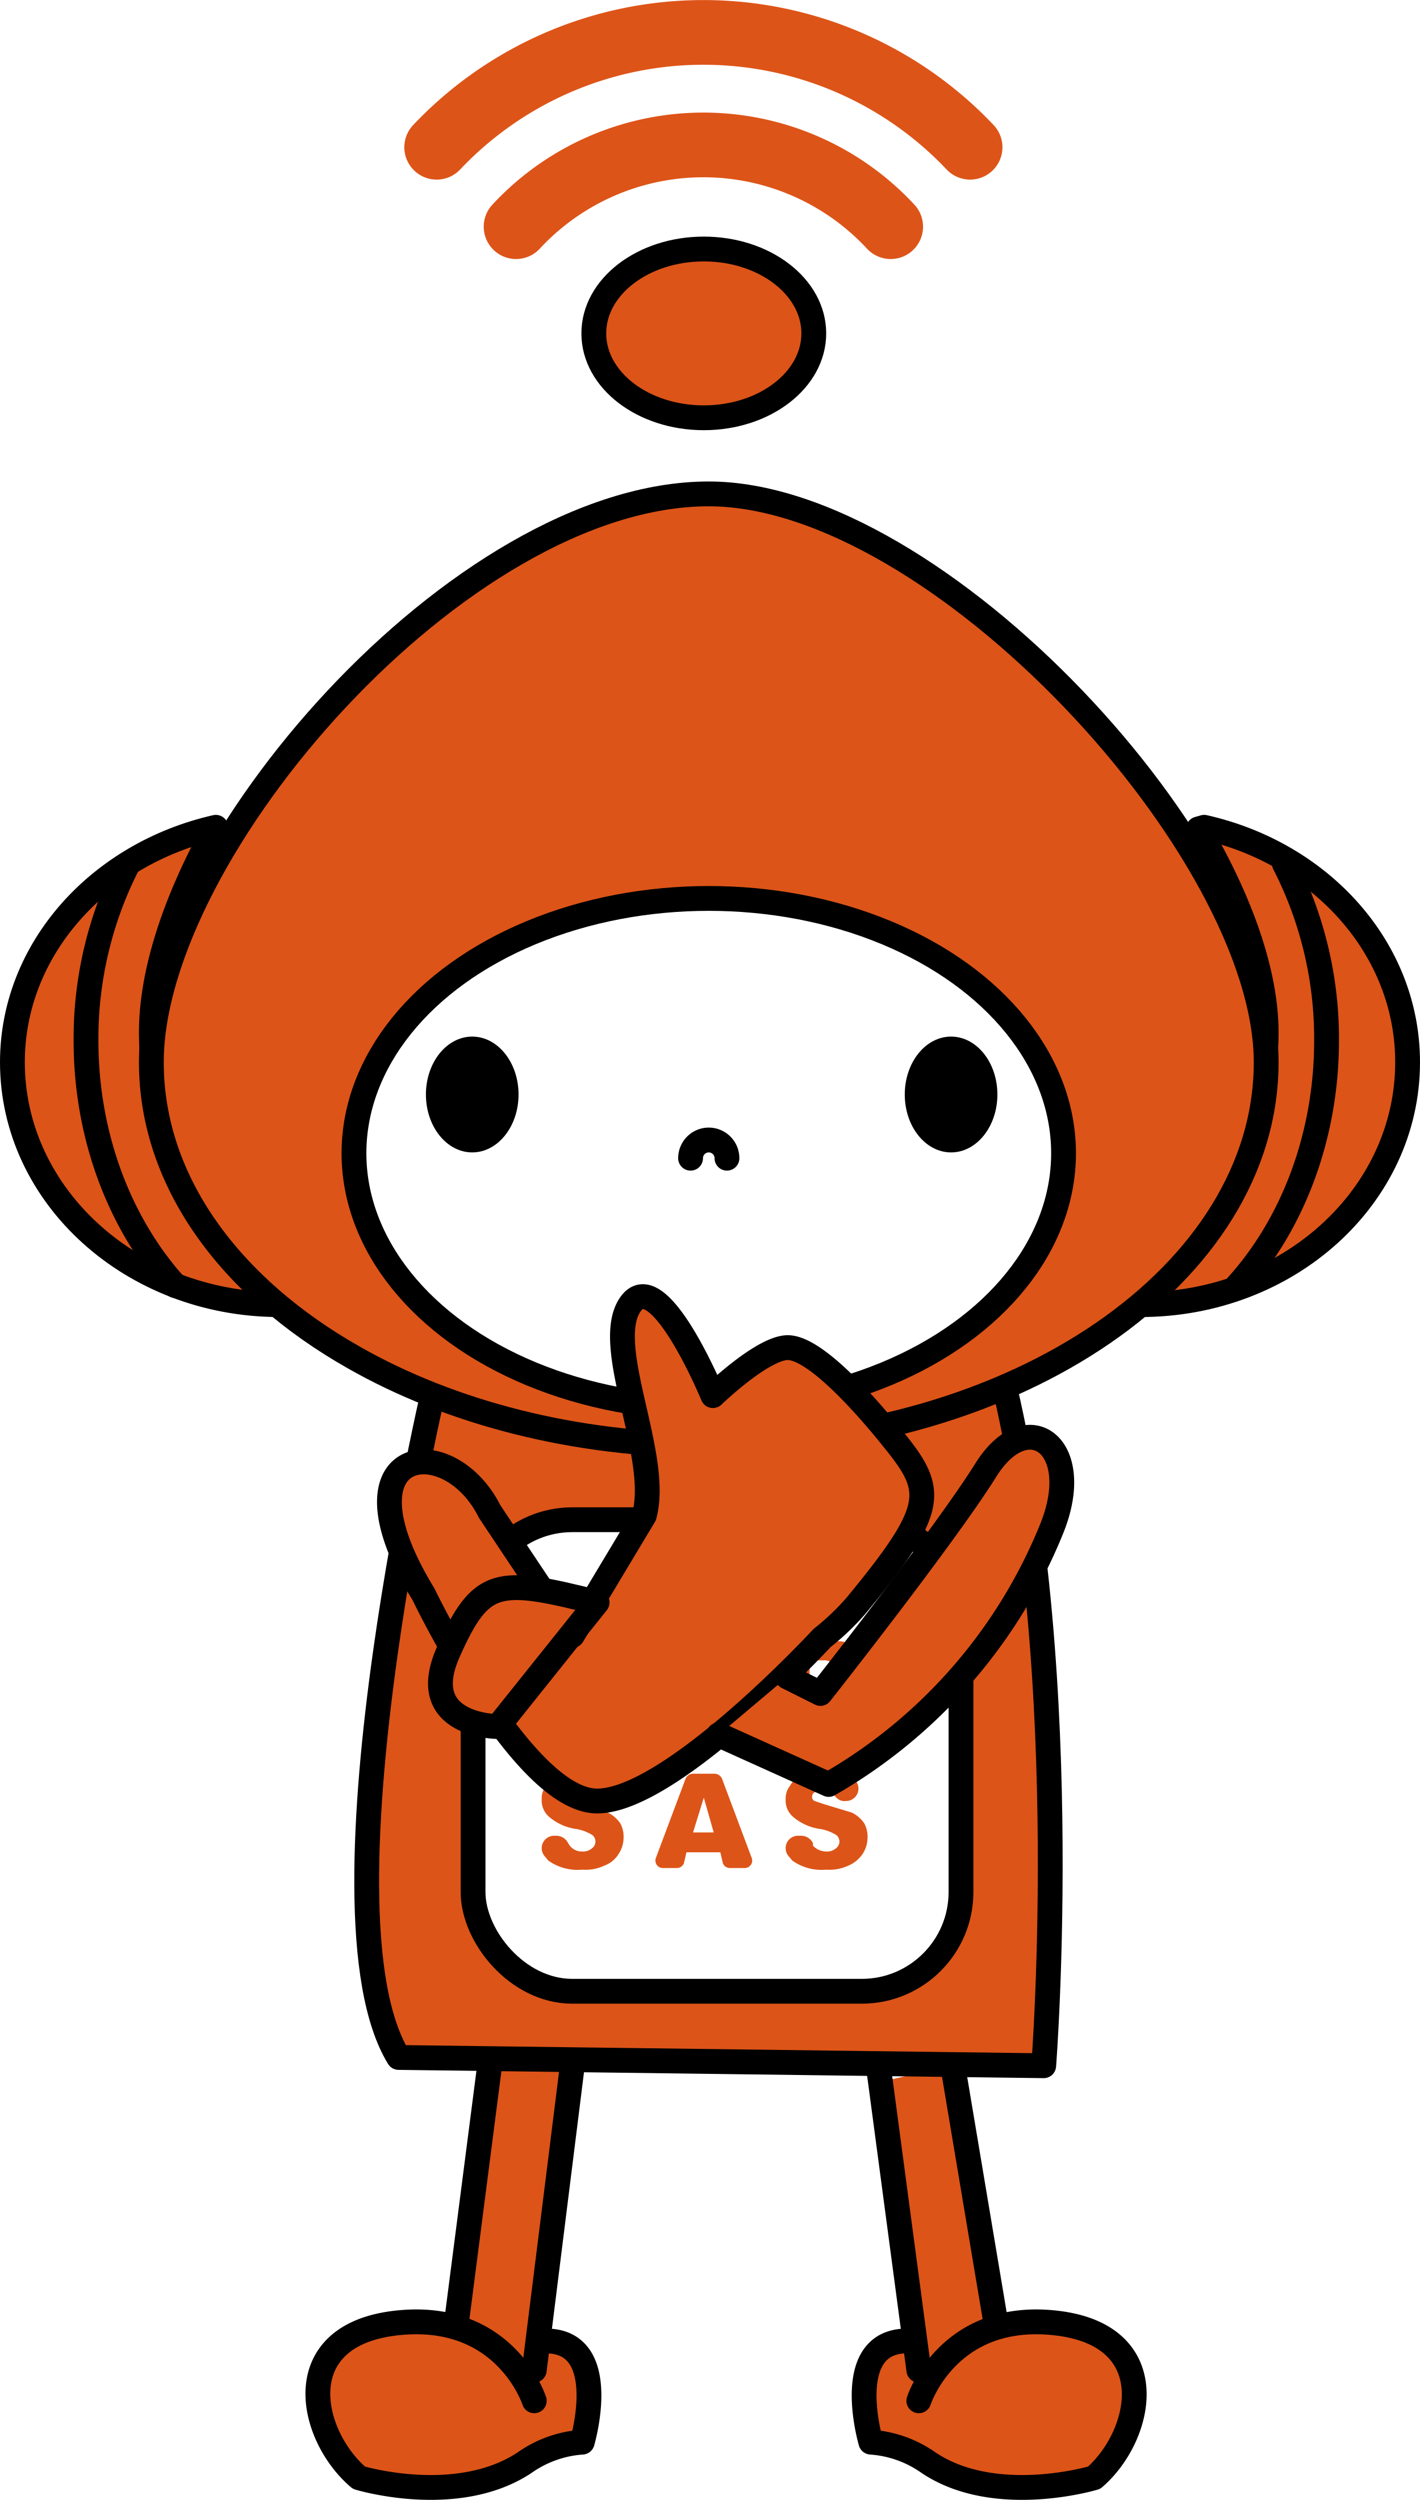<svg xmlns="http://www.w3.org/2000/svg" width="171.7" height="302.2" viewBox="0 0 171.7 302.2">
  <defs>
    <style>
      .\33 aef4c5a-1e2b-4996-be4f-e3c603d1d4b0, .\34 b175b75-c402-462d-926b-654b05029c0b, .\36 5513a32-a41a-4d39-8789-e8d08442a575 {
        fill: #dd5418;
      }

      .\37 53abc73-f14d-4dfb-876e-748ae5c3fe5b, .\38 15db184-0857-456d-84d8-81004c892685, .e3acf634-7d2c-4241-b79b-f939e590f647 {
        fill: none;
      }

      .\30 53304a4-91d4-4aff-af8b-4c5c02b7f36e, .\33 aef4c5a-1e2b-4996-be4f-e3c603d1d4b0, .\34 b175b75-c402-462d-926b-654b05029c0b, .\38 15db184-0857-456d-84d8-81004c892685, .e3acf634-7d2c-4241-b79b-f939e590f647, .e3dc46bc-882f-480a-ba42-bcb24c28bd6f {
        stroke: #000;
        stroke-width: 3px;
      }

      .\30 53304a4-91d4-4aff-af8b-4c5c02b7f36e, .\33 aef4c5a-1e2b-4996-be4f-e3c603d1d4b0, .\37 53abc73-f14d-4dfb-876e-748ae5c3fe5b, .\38 15db184-0857-456d-84d8-81004c892685, .e3acf634-7d2c-4241-b79b-f939e590f647 {
        stroke-linecap: round;
      }

      .\30 53304a4-91d4-4aff-af8b-4c5c02b7f36e, .\33 aef4c5a-1e2b-4996-be4f-e3c603d1d4b0, .e3acf634-7d2c-4241-b79b-f939e590f647 {
        stroke-linejoin: round;
      }

      .\30 53304a4-91d4-4aff-af8b-4c5c02b7f36e, .e3dc46bc-882f-480a-ba42-bcb24c28bd6f {
        fill: #fff;
      }

      .\34 b175b75-c402-462d-926b-654b05029c0b, .\37 53abc73-f14d-4dfb-876e-748ae5c3fe5b, .\38 15db184-0857-456d-84d8-81004c892685, .e3dc46bc-882f-480a-ba42-bcb24c28bd6f {
        stroke-miterlimit: 10;
      }

      .\37 53abc73-f14d-4dfb-876e-748ae5c3fe5b {
        stroke: #dd5418;
        stroke-width: 7.82px;
      }
    </style>
  </defs>
  <title>cha-w03</title>
  <g id="f2e36927-e997-409d-9bc7-6dab772c3ed5" data-name="レイヤー 2">
    <g id="09cd5ee4-30a8-4cd2-98ad-edb2bd8a5bca" data-name="サービスのコピー">
      <g>
        <g>
          <path class="65513a32-a41a-4d39-8789-e8d08442a575" d="M66.7,283l-1.8,1.1,4.3-34.4h-10l-4,31c-2.5-1.7-2.3-.5-7.3.1-13.1,1.4-10.5,13.6-4.5,18.7,0,0,11.8,3.6,20-1.8a13.7,13.7,0,0,1,7-2.5S73.8,283.7,66.7,283Z"/>
          <line class="e3acf634-7d2c-4241-b79b-f939e590f647" x1="59.2" y1="249.7" x2="55.2" y2="280.7"/>
          <line class="e3acf634-7d2c-4241-b79b-f939e590f647" x1="69.2" y1="249.7" x2="64.6" y2="286.5"/>
          <path class="e3acf634-7d2c-4241-b79b-f939e590f647" d="M64.6,290.2s-3.5-10.9-16.7-9.4-10.5,13.6-4.5,18.7c0,0,11.8,3.6,20-1.8a13.7,13.7,0,0,1,7-2.5s3.4-11.5-3.7-12.2"/>
        </g>
        <g>
          <path class="65513a32-a41a-4d39-8789-e8d08442a575" d="M109,283l1.7,1.1-4.5-32.4,9-2,5.2,31c2.6-1.7,2.4-.5,7.3.1,13.2,1.4,10.5,13.6,4.6,18.7,0,0-11.9,3.6-20-1.8a13.7,13.7,0,0,0-7-2.5S101.9,283.7,109,283Z"/>
          <line class="e3acf634-7d2c-4241-b79b-f939e590f647" x1="115.2" y1="249.7" x2="120.4" y2="280.7"/>
          <line class="e3acf634-7d2c-4241-b79b-f939e590f647" x1="106.2" y1="249.7" x2="111.1" y2="286.5"/>
          <path class="e3acf634-7d2c-4241-b79b-f939e590f647" d="M111.1,290.2s3.5-10.9,16.6-9.4,10.5,13.6,4.6,18.7c0,0-11.9,3.6-20-1.8a13.7,13.7,0,0,0-7-2.5s-3.4-11.5,3.7-12.2"/>
        </g>
        <path class="3aef4c5a-1e2b-4996-be4f-e3c603d1d4b0" d="M53.2,164.7s-16,66-5,84l78,1s4-51-6-87Z"/>
        <rect class="053304a4-91d4-4aff-af8b-4c5c02b7f36e" x="57.2" y="183.7" width="59" height="57" rx="12" ry="12"/>
        <g>
          <path class="65513a32-a41a-4d39-8789-e8d08442a575" d="M66.1,198.4h.7a1.2,1.2,0,0,1,1.2,1l1.1,5.4,1.5-5.5a1.2,1.2,0,0,1,1.2-.9h1.4a1.2,1.2,0,0,1,1.2.9l1.5,5.5,1.1-5.4a1.2,1.2,0,0,1,1.2-1h.7a1.3,1.3,0,0,1,1.3,1.5l-2,8.9a1.2,1.2,0,0,1-1.2,1H75.5a1.4,1.4,0,0,1-1.3-.9l-1.7-6.3-1.7,6.3a1.4,1.4,0,0,1-1.3.9H68.1a1.3,1.3,0,0,1-1.3-1l-2-8.9A1.3,1.3,0,0,1,66.1,198.4Z"/>
          <path class="65513a32-a41a-4d39-8789-e8d08442a575" d="M83.4,198.4h7.1a1.1,1.1,0,0,1,1.2,1.1h0a1.2,1.2,0,0,1-1.2,1.2H85.8v1.8h4.3a1.2,1.2,0,0,1,1.2,1.2h0a1.2,1.2,0,0,1-1.2,1.2H85.8v2.2h4.9a1.2,1.2,0,0,1,1.2,1.2v.3a1.1,1.1,0,0,1-1.2,1.1H83.4a1.1,1.1,0,0,1-1.2-1.1v-9.2A1.1,1.1,0,0,1,83.4,198.4Z"/>
          <path class="65513a32-a41a-4d39-8789-e8d08442a575" d="M94.4,199.6a1.2,1.2,0,0,1,1.2-1.2H101a3.3,3.3,0,0,1,2.5.8,2.5,2.5,0,0,1,.9,2,2.8,2.8,0,0,1-.6,1.8,3.5,3.5,0,0,1-1.2.7,3.9,3.9,0,0,1,1.8,1,2.9,2.9,0,0,1,.6,1.9,3,3,0,0,1-.5,1.6,2.9,2.9,0,0,1-1.1,1.1,3.3,3.3,0,0,1-1.3.4H95.6a1.2,1.2,0,0,1-1.2-1.3Zm3.5,3.3h1.6a1.6,1.6,0,0,0,1.1-.3,1.2,1.2,0,0,0,.4-.8,1,1,0,0,0-.4-.8,1.6,1.6,0,0,0-1.1-.3H97.9Zm0,4.5h1.8c.7,0,1.1-.1,1.3-.4a.9.9,0,0,0,.4-.8.8.8,0,0,0-.4-.8c-.2-.3-.6-.4-1.3-.4H97.9Z"/>
          <path class="65513a32-a41a-4d39-8789-e8d08442a575" d="M67,221.9h.2a1.6,1.6,0,0,1,1.5.9l.2.3a1.8,1.8,0,0,0,1.5.7,1.6,1.6,0,0,0,1.2-.4,1,1,0,0,0,0-1.6,5.5,5.5,0,0,0-1.8-.7,6.4,6.4,0,0,1-3.3-1.4,2.6,2.6,0,0,1-1-2.2,2.4,2.4,0,0,1,.5-1.6,2.8,2.8,0,0,1,1.5-1.3,7.2,7.2,0,0,1,2.8-.4,5.5,5.5,0,0,1,3.4.8h0a1.5,1.5,0,0,1-.9,2.7h0a1.4,1.4,0,0,1-1.4-.7c0-.1-.1-.3-.2-.3a1.6,1.6,0,0,0-1.2-.4,1.2,1.2,0,0,0-.9.3.8.8,0,0,0-.4.6.5.5,0,0,0,.3.5,4,4,0,0,0,1.2.4l3.3,1a3.9,3.9,0,0,1,1.5,1.3,3.3,3.3,0,0,1,.4,1.7,3.6,3.6,0,0,1-.6,2,3.4,3.4,0,0,1-1.7,1.4,5.4,5.4,0,0,1-2.7.5,6.1,6.1,0,0,1-4.1-1.1l-.5-.6A1.5,1.5,0,0,1,67,221.9Z"/>
          <path class="65513a32-a41a-4d39-8789-e8d08442a575" d="M87.1,223.9H83l-.3,1.3a.9.9,0,0,1-.9.6H80.2a.9.9,0,0,1-.9-1.2l3.6-9.6a1,1,0,0,1,.9-.6h2.6a1,1,0,0,1,.9.6l3.6,9.6a.9.9,0,0,1-.9,1.2H88.3a.9.9,0,0,1-.9-.6Zm-.8-2.4-1.2-4.2-1.3,4.2Z"/>
          <path class="65513a32-a41a-4d39-8789-e8d08442a575" d="M96.6,221.9h.2a1.6,1.6,0,0,1,1.5.9v.3a2.2,2.2,0,0,0,1.6.7,1.6,1.6,0,0,0,1.2-.4,1,1,0,0,0,0-1.6,5.5,5.5,0,0,0-1.8-.7,6.4,6.4,0,0,1-3.3-1.4,2.6,2.6,0,0,1-1-2.2,2.4,2.4,0,0,1,.5-1.6,2.8,2.8,0,0,1,1.5-1.3,7.2,7.2,0,0,1,2.8-.4,5.5,5.5,0,0,1,3.4.8h0a1.5,1.5,0,0,1-.9,2.7h0a1.4,1.4,0,0,1-1.4-.7c0-.1-.1-.3-.2-.3a1.6,1.6,0,0,0-1.2-.4,1.2,1.2,0,0,0-.9.3.6.6,0,0,0-.4.6.5.5,0,0,0,.3.5l1.2.4,3.3,1a3.9,3.9,0,0,1,1.5,1.3,3.3,3.3,0,0,1,.4,1.7,3.6,3.6,0,0,1-.6,2,3.9,3.9,0,0,1-1.7,1.4,5.4,5.4,0,0,1-2.7.5,6.1,6.1,0,0,1-4.1-1.1l-.5-.6A1.5,1.5,0,0,1,96.6,221.9Z"/>
        </g>
        <ellipse class="4b175b75-c402-462d-926b-654b05029c0b" cx="85.1" cy="40.3" rx="13.3" ry="10.2"/>
        <path class="753abc73-f14d-4dfb-876e-748ae5c3fe5b" d="M107.7,27.4a30.9,30.9,0,0,0-45.3,0"/>
        <path class="753abc73-f14d-4dfb-876e-748ae5c3fe5b" d="M117.3,17.8a44.4,44.4,0,0,0-64.5,0"/>
        <path class="3aef4c5a-1e2b-4996-be4f-e3c603d1d4b0" d="M18.3,124.8c0-7.3,2.9-16,7.8-24.8h0C12,103.2,1.5,114.7,1.5,128.4c0,16.2,14.5,29.3,32.3,29.3l3.3-.2C25.5,149,18.3,137.5,18.3,124.8Z"/>
        <path class="3aef4c5a-1e2b-4996-be4f-e3c603d1d4b0" d="M145.6,100l-.7.2c5.1,8.7,8.2,17.4,8.2,24.6,0,12.7-7.1,24.2-18.7,32.7h0l3.5.2c17.9,0,32.3-13.1,32.3-29.3C170.2,114.7,159.8,103.2,145.6,100Z"/>
        <path class="4b175b75-c402-462d-926b-654b05029c0b" d="M42.8,164.1c11.6,6.6,26.6,10.6,42.9,10.6,37.2,0,67.4-20.7,67.4-46.3S113.3,59.7,85.7,59.7c-30.1,0-67.4,43.2-67.4,68.7,0,14.4,9.5,27.2,24.5,35.7"/>
        <ellipse class="e3dc46bc-882f-480a-ba42-bcb24c28bd6f" cx="85.7" cy="139.4" rx="42.9" ry="30.8"/>
        <ellipse cx="57.1" cy="132.3" rx="5.6" ry="7"/>
        <ellipse cx="115" cy="132.3" rx="5.6" ry="7"/>
        <path class="815db184-0857-456d-84d8-81004c892685" d="M83.5,140a2.2,2.2,0,1,1,4.4,0"/>
        <path class="e3acf634-7d2c-4241-b79b-f939e590f647" d="M21.2,155.4c-6.6-7.3-10.8-17.9-10.8-29.6a46.3,46.3,0,0,1,5.1-21.4"/>
        <path class="e3acf634-7d2c-4241-b79b-f939e590f647" d="M149.6,155.4c6.6-7.3,10.8-17.9,10.8-29.6a46.3,46.3,0,0,0-5.1-21.4"/>
        <path class="3aef4c5a-1e2b-4996-be4f-e3c603d1d4b0" d="M59.2,182.7l10,15,8.7-14.5c2-7.2-5.1-20.5-1.7-25.5s10,11,10,11,5.8-5.6,8.9-5.8,9,6.1,13.5,11.8,4.3,8-5.1,19.4a30.4,30.4,0,0,1-4.1,3.9s-18.2,19.7-27.2,19.7-21-25-21-25C40.2,174.7,54.2,172.7,59.2,182.7Z"/>
        <path class="3aef4c5a-1e2b-4996-be4f-e3c603d1d4b0" d="M72.2,193.7c-12-3-14-3-18,6s6,9,6,9Z"/>
        <path class="3aef4c5a-1e2b-4996-be4f-e3c603d1d4b0" d="M95.2,202.7l4,2s15-19,20-27,12-3,8,7a62.8,62.8,0,0,1-27,31l-13.3-6"/>
      </g>
    </g>
  </g>
</svg>

